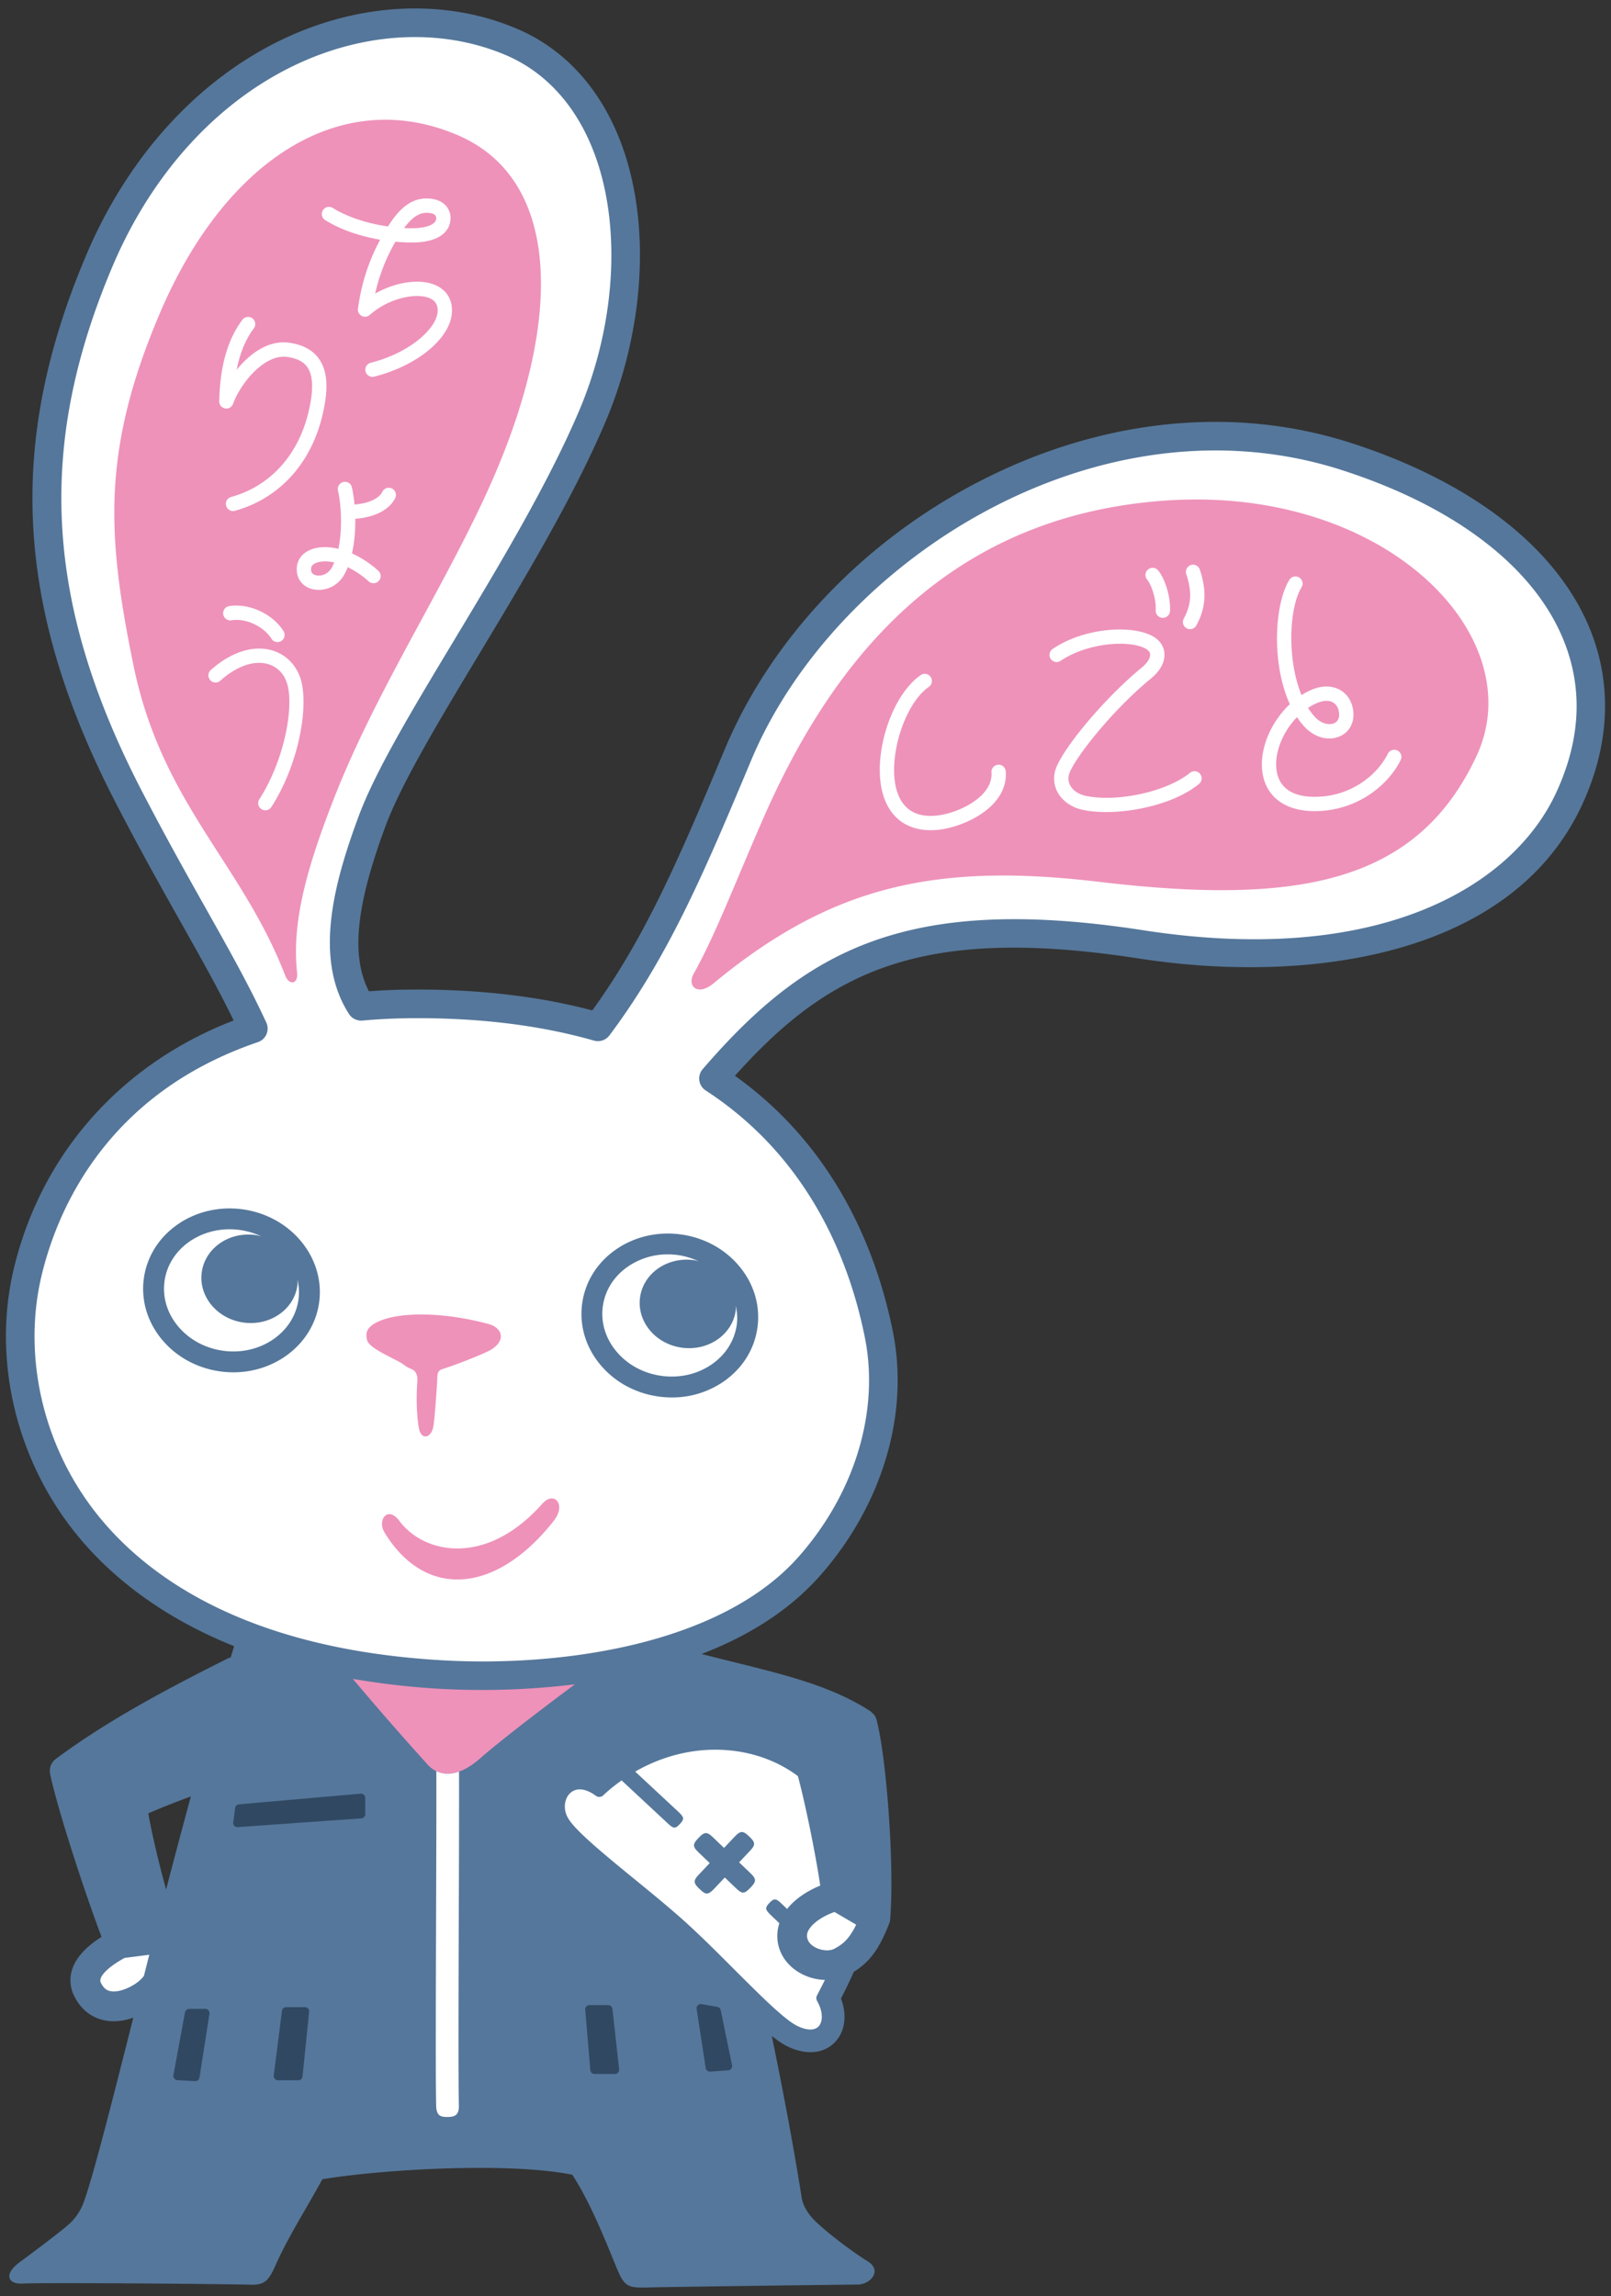<svg version="1.1" id="レイヤー_1" xmlns="http://www.w3.org/2000/svg" x="0" y="0" width="121.385" height="173" xml:space="preserve"><rect width="100%" height="100%" fill="#333333" stroke="none"/><style>.st0{fill:#fff}.st1{fill:#55779b}</style><path class="st0" d="M101.462 34.402c-18.186-5.864-38.902 5.875-45.848 22.443-3.55 8.466-6.199 14.705-10.56 20.525-4.039-1.154-8.817-1.8-14.483-1.724a43.65 43.65 0 00-3.366.177c-2.188-3.402-1.321-8.15.822-13.932 2.575-6.947 12.006-19.712 16.595-30.514 4.59-10.802 3.105-24.31-6.1-28.222-10.334-4.39-24.557 1.243-31.017 16.446-5.977 14.067-5.232 26.14 2.266 40.578 4.03 7.76 7.007 12.321 9.316 17.322-9.671 3.29-15.105 10.528-16.982 18.275-2.646 10.92 3.277 28.715 30.968 30.388 9.356.565 21.691-1.127 27.901-8.147 4.18-4.726 6.489-11.267 5.249-17.455-1.217-6.074-4.353-14.03-12.46-19.301C61.28 72.542 68.52 68.456 85.98 71.156c12.114 1.873 27.14-.01 32.229-10.926 5.088-10.917-1.853-21.026-16.747-25.828zM9.055 146.429c-1.113.566-3.232 1.9-2.465 3.458.847 1.719 2.56 1.408 3.699.829 1.113-.567 2.587-1.708 2.2-4.73l-3.434.443zm50.785.182c.515 1.262 2.398 1.829 3.546 1.217 1.122-.599 1.777-1.296 2.558-3.278l-2.91-1.703c-1.699.424-3.972 1.856-3.194 3.764z"/><path class="st1" d="M119.641 47.022c-2.583-5.922-8.922-10.769-17.847-13.647-8.858-2.856-18.788-1.835-27.962 2.877-8.708 4.471-15.71 11.825-19.211 20.175-3.277 7.816-5.888 14.046-9.994 19.706-4.18-1.109-8.913-1.636-14.07-1.566-.908.012-1.833.054-2.76.124-1.365-2.66-.976-6.44 1.243-12.426 1.196-3.229 4.032-7.941 7.034-12.931 3.337-5.546 7.119-11.832 9.542-17.536 2.376-5.591 3.175-11.901 2.191-17.309-1.087-5.983-4.235-10.36-8.863-12.326-5.439-2.312-11.95-1.984-17.855.898C14.802 6.13 9.626 11.854 6.514 19.18c-6.072 14.289-5.383 26.699 2.3 41.496 1.82 3.505 3.43 6.366 4.85 8.89 1.489 2.646 2.801 4.979 3.942 7.325C9.151 80.15 3.151 86.882 1.057 95.523c-1.572 6.487-.057 13.68 4.052 19.24 2.325 3.146 6.201 6.732 12.534 9.274-.088.283-.176.563-.263.85-.048.016-.099.016-.146.039-6.017 3.001-9.791 5.203-13.024 7.599a1.128 1.128 0 00-.434 1.132c.498 2.443 2.548 8.79 3.877 12.282-2.906 1.829-2.443 3.685-2.07 4.443.427.868 1.089 1.472 1.913 1.746.362.12.724.169 1.072.169.545 0 1.047-.121 1.476-.269-1.601 6.324-2.881 11.404-3.666 13.711-.304.895-.719 1.421-1.174 1.841-.457.422-2.294 1.821-3.691 2.846-1.322.97-.857 1.697.162 1.636 1.385-.083 14.421.014 17.217.085.981.025 1.332-.25 1.835-1.389.953-2.159 2.206-4.084 3.564-6.559 4.44-.734 13.959-1.315 18.828-.339 1.597 2.428 2.964 6.19 3.518 7.419.443.983.812 1.106 1.984 1.079 2.828-.065 14.586-.211 15.986-.221.994-.008 1.882-1.06.787-1.744-1.486-.928-3.356-2.415-4.03-3.102-.344-.351-.843-.962-.963-1.722-.567-3.598-1.339-7.754-2.246-12.162.418.331.793.59 1.125.756.62.311 1.23.464 1.79.464.724 0 1.366-.256 1.848-.762.764-.802.919-2.038.448-3.281.315-.613.647-1.29.966-2.01 1.2-.746 1.907-1.716 2.646-3.587.046-.109.081-.222.091-.343.348-4.171-.304-12.415-1.026-15.072a1.12 1.12 0 00-.191-.383c-.037-.049-.087-.081-.13-.122-.052-.049-.094-.107-.155-.146l-.044-.026a.229.229 0 00-.016-.009c-2.858-1.828-6.188-2.655-10.398-3.697-.715-.177-1.469-.366-2.245-.564 3.351-1.291 6.504-3.165 8.917-5.892 4.688-5.299 6.744-12.17 5.499-18.38-1.168-5.827-4.186-13.789-11.904-19.295 7.067-7.891 14.027-11.373 30.439-8.836 12.625 1.95 28.019-.055 33.371-11.536 2.168-4.652 2.325-9.377.455-13.664zM10.842 148.884c-.297.382-.677.635-1.063.831-.602.306-1.192.412-1.574.284-.158-.052-.394-.173-.608-.607-.236-.479.701-1.28 1.794-1.867l1.858-.24-.407 1.599zm1.675-6.519c-.577-2.061-1.084-4.274-1.343-5.73.787-.353 2.039-.85 3.206-1.276a663.699 663.699 0 00-1.863 7.006zm50.341 4.473c-.291.155-.757.155-1.185-.001-.388-.139-.683-.382-.793-.65a.793.793 0 01.024-.718c.272-.537 1.067-1.091 1.975-1.405l1.633.955c-.563 1.148-1.042 1.491-1.654 1.819zm54.373-87.064c-3.178 6.82-13.012 13.111-31.087 10.318-17.926-2.772-25.499 1.538-33.199 10.466a1.077 1.077 0 00.228 1.607c7.852 5.106 10.855 12.938 11.992 18.61 1.113 5.553-.755 11.733-4.999 16.529-5.833 6.59-17.791 8.342-27.029 7.784-15.329-.925-22.761-6.823-26.295-11.606-3.734-5.052-5.113-11.577-3.69-17.452 1.181-4.872 4.867-13.625 16.283-17.509a1.077 1.077 0 00.631-1.473c-1.289-2.791-2.788-5.454-4.523-8.54-1.411-2.509-3.011-5.353-4.815-8.827-7.356-14.165-8.023-26.025-2.23-39.66C11.407 13.175 16.214 7.839 22.034 5c3.004-1.466 6.17-2.207 9.23-2.207 2.385 0 4.707.45 6.838 1.355 3.938 1.673 6.631 5.483 7.585 10.728.909 5.006.161 10.867-2.055 16.082-2.365 5.564-6.106 11.782-9.406 17.267-3.188 5.299-5.942 9.875-7.208 13.293-1.861 5.021-3.402 10.716-.719 14.889.217.338.605.52 1.005.491a42.538 42.538 0 013.282-.173c5.246-.077 10.02.495 14.172 1.683.428.12.89-.033 1.159-.39 4.519-6.031 7.243-12.529 10.692-20.755 6.321-15.08 26.161-27.76 44.523-21.834 8.329 2.686 14.201 7.11 16.533 12.457 1.639 3.755 1.493 7.755-.434 11.888z"/><path class="st1" d="M18.278 91.119c-3.65-.494-6.977 1.837-7.439 5.204-.225 1.644.26 3.282 1.365 4.611 1.088 1.308 2.652 2.16 4.403 2.4.33.045.657.067.979.067 3.242 0 6.041-2.209 6.461-5.271.46-3.368-2.128-6.513-5.769-7.011zm4.142 5.312c.108.479.138.979.069 1.486-.344 2.509-2.893 4.24-5.669 3.86-1.36-.187-2.57-.842-3.407-1.849-.82-.985-1.181-2.19-1.016-3.392.312-2.277 2.434-3.913 4.902-3.913a5.55 5.55 0 012.381.532c-.14-.035-.276-.078-.423-.098-1.99-.272-3.806.983-4.055 2.804-.249 1.821 1.162 3.518 3.153 3.79 1.99.272 3.806-.983 4.055-2.804.018-.139.01-.277.01-.416zm23.999-2.29c-1.421.983-2.329 2.43-2.553 4.075-.225 1.644.259 3.282 1.365 4.611 1.088 1.308 2.652 2.16 4.403 2.4.331.046.661.068.989.068a6.83 6.83 0 003.896-1.197c1.421-.983 2.329-2.43 2.553-4.075.225-1.644-.26-3.282-1.365-4.611-1.088-1.308-2.652-2.16-4.403-2.4-1.748-.24-3.484.161-4.885 1.129zm4.961 7.404c1.99.272 3.806-.983 4.055-2.804.016-.116.006-.23.009-.345.096.463.136.937.07 1.413-.164 1.202-.835 2.266-1.89 2.995-1.077.744-2.421 1.048-3.779.865-1.36-.187-2.57-.842-3.407-1.849-.82-.985-1.181-2.19-1.016-3.392.164-1.202.835-2.266 1.89-2.995a5.266 5.266 0 013.004-.919c.257 0 .516.018.775.053a5.577 5.577 0 011.542.463c-.117-.027-.229-.065-.351-.081-1.99-.272-3.806.983-4.055 2.804-.249 1.823 1.163 3.52 3.153 3.792z"/><path d="M33.007 127.24c-2.311-.14-4.435-.4-6.421-.74a241.807 241.807 0 005.621 6.442c.735.808 2.057 1.249 4.041-.514 1.09-.969 4.153-3.356 7.07-5.518a57.706 57.706 0 01-10.311.33zm54.56-89.506c-16.775 1.281-25.165 12.7-30.125 24.085-2.231 5.121-3.53 8.6-5.181 11.56-.507.909.297 1.712 1.494.721 8.832-7.311 16.667-9.127 29.003-7.661 14.909 1.772 23.983.2 28.496-9.481 4.204-9.018-6.912-20.505-23.687-19.224zm-56.008 69.855c.16.908.857.806 1.067.017.122-.458.283-3.004.313-3.537.028-.49-.032-.778.419-.919 1.18-.368 3.036-1.134 3.498-1.375 1.254-.655 1.109-1.703-.063-2.019-3.577-.965-7.11-.931-8.603-.012-.605.372-.654.768-.525 1.248.175.652 2.224 1.427 2.757 1.834a2.2 2.2 0 00.585.331c.31.113.469.479.442.845-.099 1.353-.053 2.667.11 3.587zm5.623-71.6c5.27-12.151 5.005-22.534-2.726-25.819-8.86-3.764-17.553 1.996-22.421 13.453C7.65 33.944 8.058 40.36 10.05 50.103c2.135 10.44 8.152 14.892 11.438 23.397.298.772.992.674.896-.221-.403-3.768.694-7.812 2.842-13.277 3.253-8.273 8.63-16.346 11.956-24.013zm-7.098 78.596c-.843-1.148-1.7-.078-1.105.895 3.092 5.058 8.42 4.609 12.735-.875 1.005-1.277.018-2.286-.848-1.309-4.261 4.81-8.964 3.763-10.782 1.289z" fill="#ee92ba"/><path d="M27.172 135.149l-9.164.803a.32.32 0 00-.29.277l-.144 1.078a.32.32 0 00.318.363l.022-.001 9.308-.66a.32.32 0 00.298-.32v-1.22a.321.321 0 00-.348-.32zm-4.199 16.084h-1.409a.32.32 0 00-.318.28l-.619 4.87a.321.321 0 00.318.361h1.53a.322.322 0 00.319-.288l.498-4.87a.317.317 0 00-.319-.353zm-7.508.127l-1.212.004a.32.32 0 00-.315.262l-.871 4.729a.321.321 0 00.298.379l1.33.077h.018a.321.321 0 00.317-.271l.752-4.81a.322.322 0 00-.317-.37zm30.359-.28h-1.409a.318.318 0 00-.319.347l.385 4.549a.32.32 0 00.32.294h1.53a.321.321 0 00.319-.356l-.505-4.549a.325.325 0 00-.321-.285zm8.481.385a.322.322 0 00-.26-.252l-1.184-.205a.32.32 0 00-.372.365l.684 4.445c.024.157.16.272.317.272l.022-.001 1.353-.095a.317.317 0 00.233-.126.324.324 0 00.059-.259l-.852-4.144z" fill="#304862"/><path class="st0" d="M32.874 21.513c-1.191-.559-3.056-.274-4.606.609a13.802 13.802 0 011.526-3.91c.871.082 1.598.071 2.029.015 1.867-.24 2.106-1.285 2.123-1.722a1.388 1.388 0 00-.369-1.027c-.211-.226-.617-.5-1.343-.521-1.08-.045-1.978.571-2.825 1.837-.06.089-.12.18-.177.27-1.344-.194-2.91-.62-4.16-1.396a.538.538 0 10-.569.915c1.28.797 2.794 1.246 4.142 1.477-.866 1.604-1.416 3.316-1.674 5.194a.538.538 0 00.892.475c1.464-1.304 3.573-1.702 4.553-1.24.4.188.578.493.56.961-.047 1.283-2.097 3.153-5.072 3.89a.54.54 0 00.26 1.046c3.284-.815 5.816-2.92 5.89-4.898.033-.9-.387-1.601-1.18-1.975zm-.672-5.478c.278.008.486.071.588.18.021.022.084.091.078.25-.012.346-.444.599-1.182.694-.305.04-.732.051-1.237.027.762-1.049 1.365-1.168 1.753-1.151zM16.956 30.772c.265.053.518-.1.607-.35.496-1.4 2.285-3.769 4.077-3.529.736.101 1.234.358 1.525.784.442.648.467 1.757.075 3.389-.78 3.256-2.913 5.585-5.853 6.389a.54.54 0 00.284 1.04c3.332-.912 5.744-3.528 6.618-7.178.473-1.972.399-3.322-.234-4.248-.465-.682-1.227-1.1-2.266-1.244-1.56-.224-2.969.823-3.957 2.038.199-1.024.575-2.164 1.293-3.121a.539.539 0 00-.863-.646c-1.461 1.947-1.695 4.431-1.744 6.13a.534.534 0 00.438.546zm.27 14.907a.54.54 0 00.191 1.061c1.064-.187 2.432.43 3.036 1.387a.537.537 0 10.91-.573c-.829-1.319-2.644-2.143-4.137-1.875zm3.164 3.295c-1.398-.354-3.044.197-4.508 1.513a.537.537 0 00-.04.761c.2.223.542.239.761.04 1.192-1.072 2.478-1.536 3.523-1.269.695.176 1.218.666 1.471 1.378.608 1.713-.142 5.851-2.057 8.825a.538.538 0 00.453.83.538.538 0 00.454-.248c2.141-3.324 2.86-7.816 2.167-9.768-.374-1.046-1.184-1.798-2.224-2.062zm9.143-12.166a.539.539 0 00-.722.244c-.289.586-1.204.903-2.1.96a10.798 10.798 0 00-.193-1.284.538.538 0 10-1.052.23c.279 1.275.322 3.006.03 4.394-.78-.183-1.472-.157-1.988.026-.621.218-1.03.666-1.124 1.229-.131.791.259 1.472.99 1.733.196.07.413.106.64.106.689 0 1.458-.339 1.906-1.118.105-.182.199-.38.284-.59a6.742 6.742 0 011.579 1.069.538.538 0 10.719-.803A7.657 7.657 0 0026.52 41.7c.185-.82.26-1.73.25-2.614 1.225-.078 2.513-.556 3.008-1.557a.54.54 0 00-.245-.721zm-4.546 5.982c-.294.51-.87.667-1.25.535-.241-.086-.335-.264-.289-.543.034-.211.247-.327.418-.388.176-.062.388-.095.626-.095.212 0 .445.026.695.081a3.72 3.72 0 01-.2.41zm50.217 14.833a.539.539 0 00-.499.576c.134 1.868-2.564 3.091-4.114 3.251-1.489.159-2.488-.406-2.949-1.665-.863-2.355.418-6.714 2.362-8.042a.54.54 0 00-.608-.891c-2.354 1.608-3.802 6.476-2.766 9.303.572 1.561 1.802 2.398 3.497 2.398.187 0 .379-.01.576-.03 1.867-.193 5.273-1.681 5.077-4.401-.021-.297-.292-.538-.576-.499zm14.478.592c-1.708 1.416-5.449 2.252-7.852 1.756-.522-.108-.947-.38-1.167-.746a1.097 1.097 0 01-.103-.907c.289-.984 3.029-4.616 6.172-7.202.71-.583 1.065-1.268 1-1.93-.052-.529-.376-.98-.912-1.267-1.598-.855-5.149-.621-7.506.98a.538.538 0 10.605.892c1.983-1.347 5.117-1.604 6.392-.921.214.114.332.257.348.422.028.279-.207.659-.612.993-3.02 2.483-6.11 6.326-6.523 7.729a2.17 2.17 0 00.214 1.766c.374.624 1.056 1.078 1.873 1.247.51.106 1.099.158 1.732.158 2.36 0 5.325-.728 7.026-2.139a.54.54 0 00-.687-.831zM87.078 46.01a.54.54 0 001.076.069c.072-1.14-.405-2.525-.895-3.104a.539.539 0 00-.824.697c.301.353.7 1.441.643 2.338zm2.645-3.432a.539.539 0 00-.341.681c.439 1.322.388 2.288-.18 3.337a.539.539 0 10.948.512c.714-1.322.79-2.575.253-4.189a.533.533 0 00-.68-.341zm15.571 13.971a.543.543 0 00-.723.243c-.807 1.626-2.819 3.247-5.51 3.247l-.109-.001c-1.544-.025-2.49-.651-2.733-1.812-.282-1.346.382-3.03 1.507-4.189.18.272.378.523.594.751.772.816 1.865 1.078 2.715.652.711-.355 1.061-1.116.913-1.987-.114-.673-.478-1.203-1.023-1.492-.622-.328-1.409-.31-2.212.06-.222.101-.438.22-.646.353-1.099-2.656-.952-6.561.002-8.122a.538.538 0 10-.92-.562c-1.135 1.857-1.353 6.327.039 9.369-1.509 1.413-2.398 3.597-2.023 5.388.349 1.662 1.723 2.634 3.77 2.667l.126.001c3.152 0 5.52-1.92 6.476-3.846a.538.538 0 00-.243-.72zm-6.134-3.546c.493-.226.941-.256 1.26-.087.311.164.424.482.465.719.068.402-.05.701-.332.842-.341.167-.942.107-1.451-.429a4.508 4.508 0 01-.543-.708c.193-.129.394-.242.601-.337zm-64.572 80.484c-.69.249-1.258.187-1.711-.034.008 2.792-.006 6.981-.02 11.064-.019 6.041-.04 12.288.008 14.159.021.788.384.833.855.833h.023c.464-.012.852-.082.833-.878-.048-1.846-.028-8.08-.008-14.109.014-4.066.027-8.235.02-11.035zm27.566 15.697a4.138 4.138 0 01-1.245-.234c-.99-.357-1.758-1.055-2.109-1.915a3.022 3.022 0 01-.076-2.123l-.588-.56c-.483-.46-.526-.587-.162-.97.37-.389.501-.343.977.112l.357.34c.638-.803 1.588-1.392 2.494-1.758-.3-2.097-1.084-6.027-1.682-8.249-1.518-1.142-3.444-1.843-5.527-1.97-2.341-.144-4.682.446-6.732 1.63l3.197 2.975c.488.454.533.581.172.968-.379.407-.495.35-.978-.102l-3.417-3.18c-.481.345-.949.713-1.383 1.128a.429.429 0 01-.55.035c-.436-.322-.853-.485-1.219-.485-.273 0-.517.092-.718.276-.411.376-.597 1.183-.135 1.937.591.964 2.832 2.795 4.999 4.566 1.31 1.07 2.663 2.177 3.789 3.193 1.168 1.054 2.433 2.319 3.656 3.541 1.965 1.964 3.82 3.819 4.769 4.293.726.365 1.32.382 1.635.052.302-.318.385-1.036-.114-1.922a.43.43 0 01-.007-.406c.193-.371.395-.766.597-1.172zm-5.606-6.955c-.474.495-.634.483-1.111.025l-.825-.789-.79.835c-.498.526-.66.458-1.111.031-.493-.465-.475-.642-.031-1.111l.796-.842-.819-.783c-.482-.461-.48-.635-.025-1.111.461-.482.636-.481 1.111-.025l.812.777.785-.83c.466-.492.643-.476 1.111-.031.493.465.475.642.031 1.111l-.791.837.831.795c.483.462.481.636.026 1.111z"/></svg>